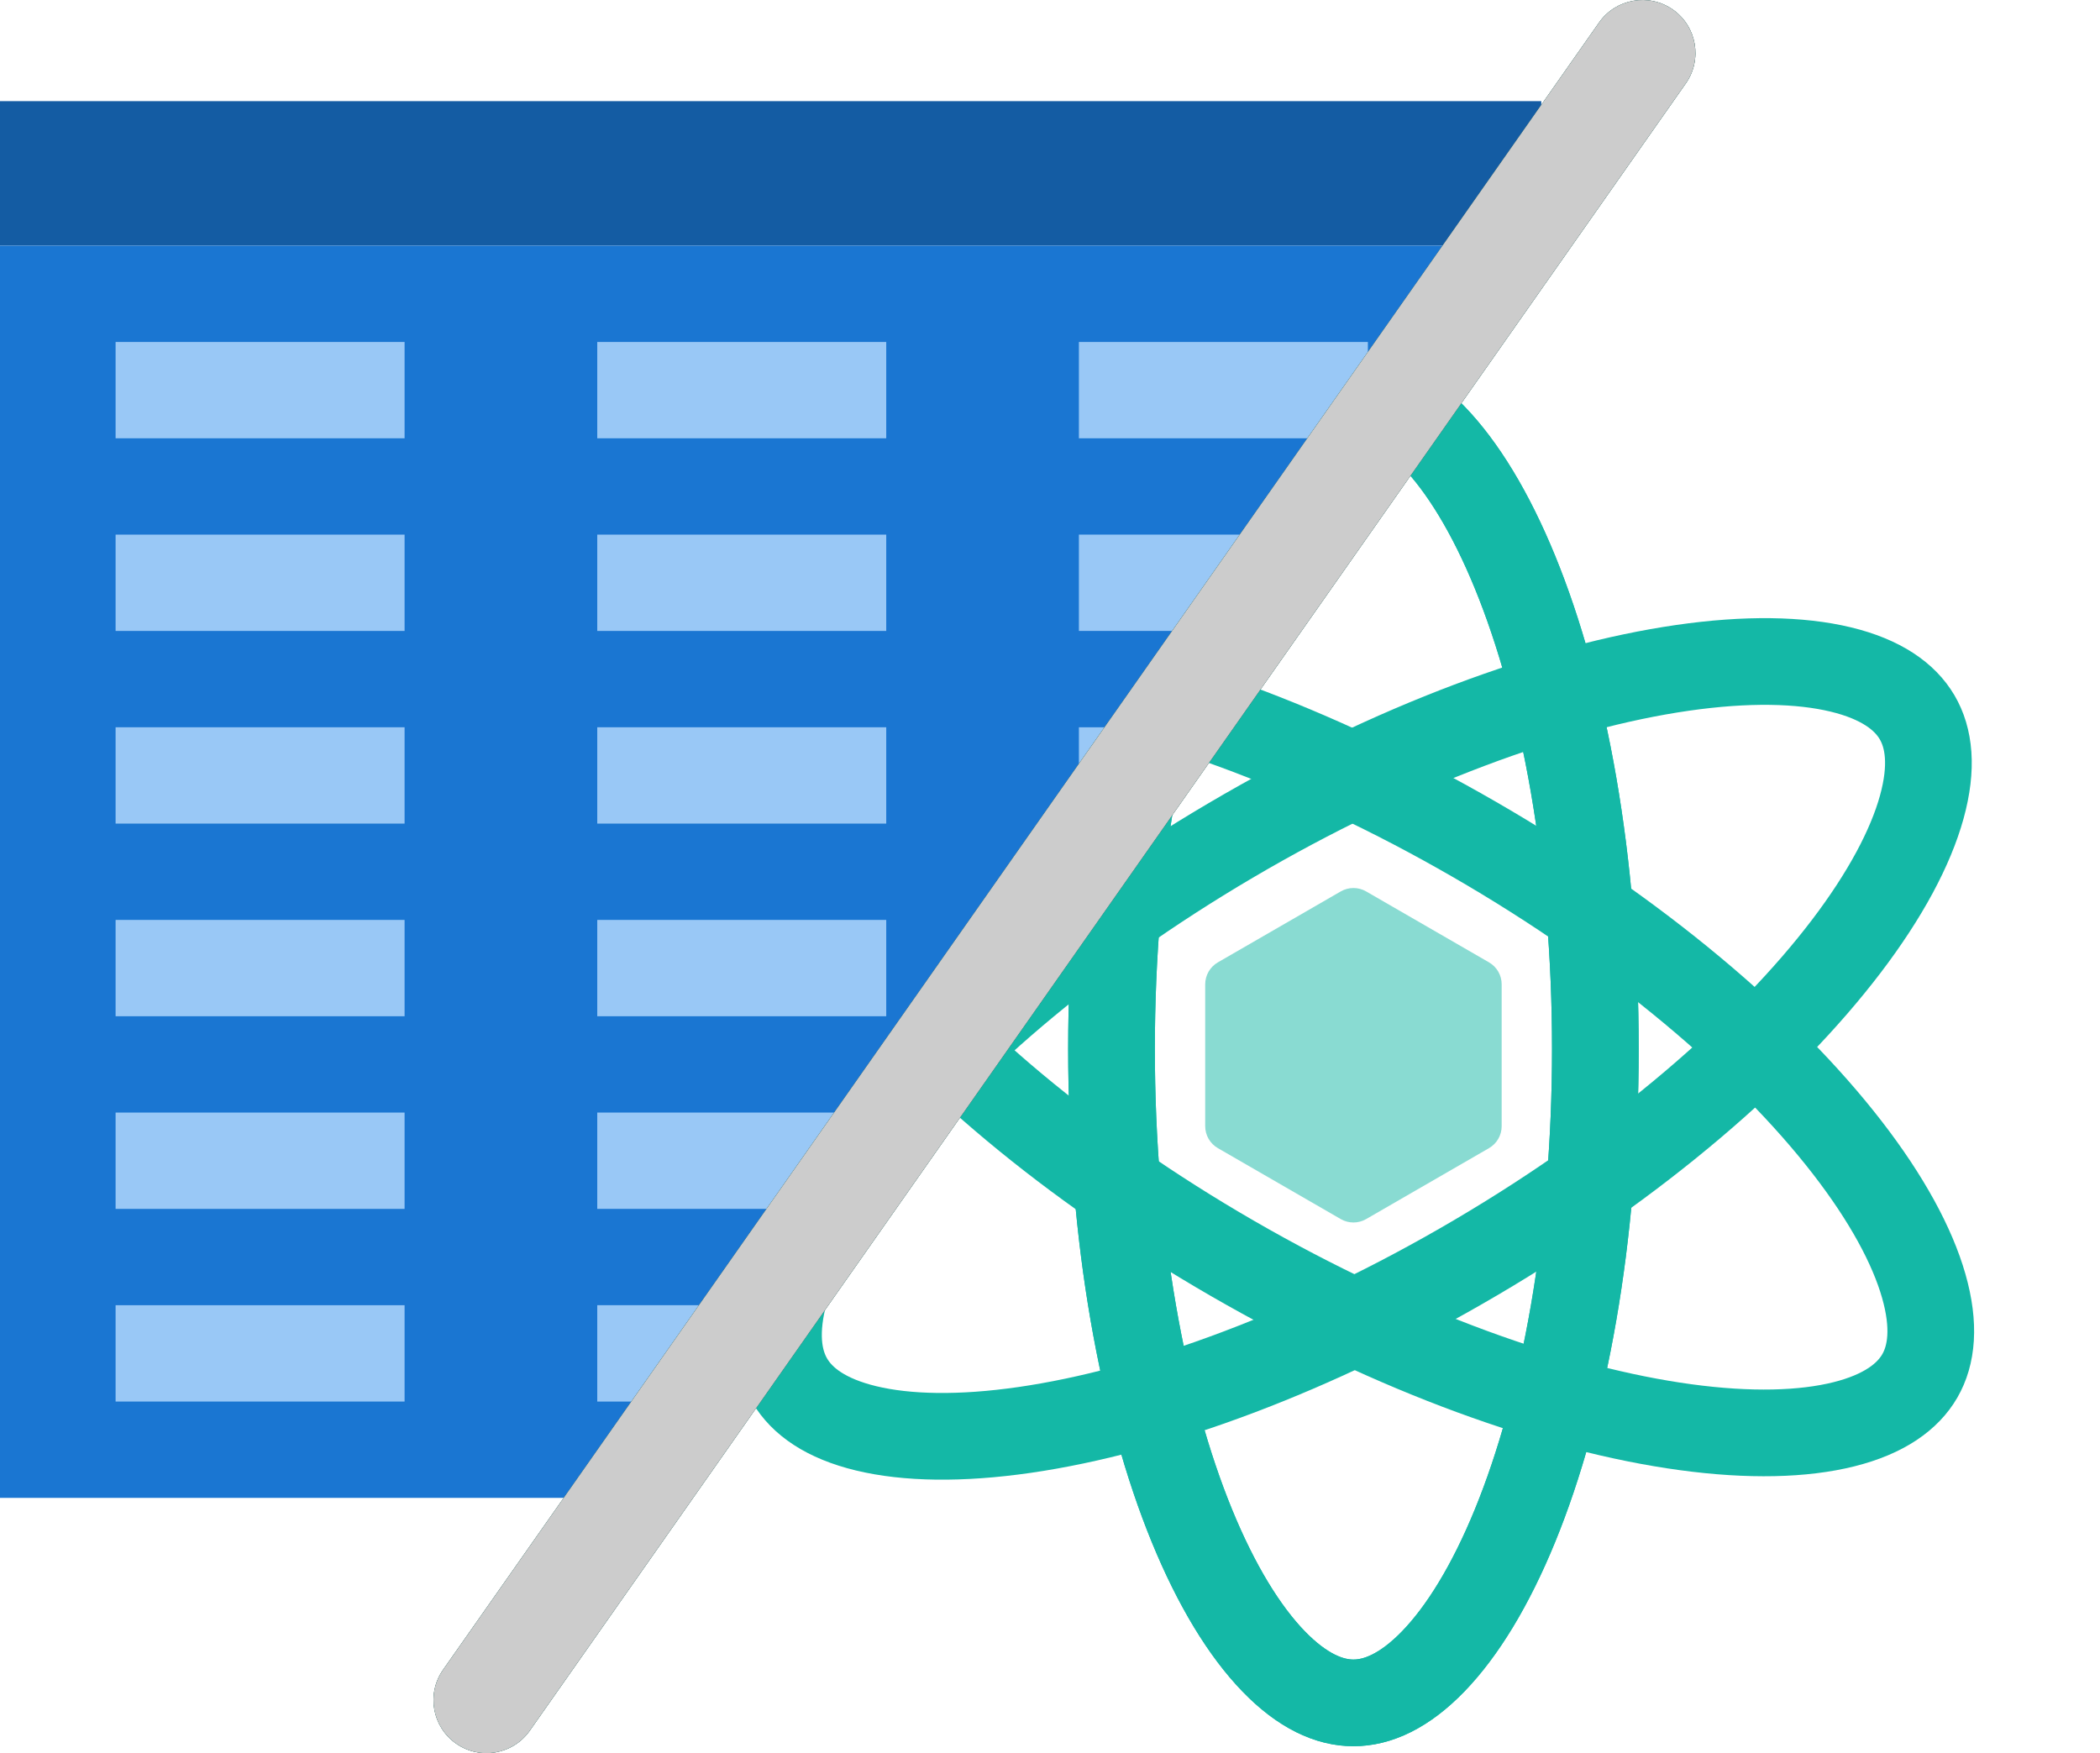 <svg width="218" height="182" viewBox="0 0 218 182" fill="none" xmlns="http://www.w3.org/2000/svg">
<path d="M165.615 108.892C165.615 128.445 162.364 145.939 157.276 158.376C154.727 164.606 151.806 169.35 148.793 172.466C145.792 175.568 142.991 176.783 140.5 176.783C138.009 176.783 135.208 175.568 132.207 172.466C129.194 169.35 126.273 164.606 123.724 158.376C118.636 145.939 115.385 128.445 115.385 108.892C115.385 89.338 118.636 71.845 123.724 59.407C126.273 53.177 129.194 48.433 132.207 45.318C135.208 42.216 138.009 41.001 140.5 41.001C142.991 41.001 145.792 42.216 148.793 45.318C151.806 48.433 154.727 53.177 157.276 59.407C162.364 71.845 165.615 89.338 165.615 108.892Z" stroke="#14B8A6" stroke-width="9"/>
<path d="M165.615 108.892C165.615 128.445 162.364 145.939 157.276 158.376C154.727 164.606 151.806 169.35 148.793 172.466C145.792 175.568 142.991 176.783 140.5 176.783C138.009 176.783 135.208 175.568 132.207 172.466C129.194 169.35 126.273 164.606 123.724 158.376C118.636 145.939 115.385 128.445 115.385 108.892C115.385 89.338 118.636 71.845 123.724 59.407C126.273 53.177 129.194 48.433 132.207 45.318C135.208 42.216 138.009 41.001 140.5 41.001C142.991 41.001 145.792 42.216 148.793 45.318C151.806 48.433 154.727 53.177 157.276 59.407C162.364 71.845 165.615 89.338 165.615 108.892Z" stroke="#14B8A6" stroke-width="9"/>
<path d="M153.238 130.537C136.386 140.454 119.661 146.525 106.361 148.448C99.699 149.411 94.129 149.299 89.915 148.283C85.72 147.27 83.252 145.472 81.989 143.325C80.725 141.178 80.352 138.148 81.504 133.988C82.66 129.811 85.267 124.888 89.344 119.532C97.483 108.838 110.91 97.164 127.762 87.247C144.614 77.33 161.339 71.259 174.639 69.336C181.301 68.373 186.871 68.484 191.085 69.501C195.28 70.514 197.748 72.312 199.011 74.459C200.275 76.605 200.648 79.636 199.496 83.795C198.34 87.972 195.733 92.896 191.656 98.252C183.517 108.946 170.09 120.619 153.238 130.537Z" stroke="#14B8A6" stroke-width="9"/>
<path d="M127.943 130.642C111.009 120.865 97.485 109.303 89.257 98.678C85.136 93.356 82.489 88.454 81.297 84.287C80.111 80.137 80.459 77.103 81.704 74.946C82.95 72.789 85.403 70.971 89.59 69.923C93.795 68.871 99.364 68.713 106.033 69.621C119.349 71.434 136.123 77.365 153.057 87.142C169.991 96.919 183.515 108.48 191.743 119.106C195.864 124.428 198.512 129.33 199.703 133.497C200.889 137.647 200.541 140.68 199.296 142.837C198.05 144.995 195.597 146.813 191.41 147.861C187.205 148.912 181.637 149.07 174.967 148.162C161.651 146.35 144.877 140.419 127.943 130.642Z" stroke="#14B8A6" stroke-width="9"/>
<path d="M139.184 92.541C139.998 92.071 141.002 92.071 141.816 92.541L154.572 99.906C155.386 100.376 155.888 101.245 155.888 102.185V116.915C155.888 117.855 155.386 118.724 154.572 119.194L141.816 126.559C141.002 127.029 139.998 127.029 139.184 126.559L126.428 119.194C125.613 118.724 125.112 117.855 125.112 116.915V102.185C125.112 101.245 125.613 100.376 126.428 99.906L139.184 92.541Z" fill="#14B8A6" fill-opacity="0.5"/>
<path d="M0 10.501H160V18.5L155 25.5H0V10.501Z" fill="#145CA3"/>
<path d="M0 25.5H155L64 155.5H0V25.5Z" fill="#1A76D2"/>
<rect x="12" y="35.501" width="30" height="10" fill="#99C8F6"/>
<rect x="12" y="55.501" width="30" height="10" fill="#99C8F6"/>
<rect x="12" y="75.501" width="30" height="10" fill="#99C8F6"/>
<rect x="12" y="95.501" width="30" height="10" fill="#99C8F6"/>
<rect x="12" y="115.5" width="30" height="10" fill="#99C8F6"/>
<rect x="12" y="135.5" width="30" height="10" fill="#99C8F6"/>
<rect x="62" y="35.501" width="30" height="10" fill="#99C8F6"/>
<rect x="62" y="55.501" width="30" height="10" fill="#99C8F6"/>
<rect x="62" y="75.501" width="30" height="10" fill="#99C8F6"/>
<rect x="62" y="95.501" width="30" height="10" fill="#99C8F6"/>
<path fill-rule="evenodd" clip-rule="evenodd" d="M92 115.5L85 125.5H62V115.5H92Z" fill="#99C8F6"/>
<path fill-rule="evenodd" clip-rule="evenodd" d="M78 135.5L71 145.5H62V135.5H78Z" fill="#99C8F6"/>
<path fill-rule="evenodd" clip-rule="evenodd" d="M142 44.072L141 45.501H112V35.501H142V44.072Z" fill="#99C8F6"/>
<path fill-rule="evenodd" clip-rule="evenodd" d="M134 55.501L127 65.501H112V55.501H134Z" fill="#99C8F6"/>
<path fill-rule="evenodd" clip-rule="evenodd" d="M120 75.501L113 85.501H112V75.501H120Z" fill="#99C8F6"/>
<path fill-rule="evenodd" clip-rule="evenodd" d="M173.66 0.998C176.146 2.743 176.747 6.173 175.003 8.66L55.002 179.66C53.258 182.146 49.828 182.747 47.341 181.003C44.855 179.258 44.254 175.828 45.998 173.341L165.998 2.341C167.743 -0.145 171.173 -0.746 173.66 0.998Z" fill="black"/>
<path fill-rule="evenodd" clip-rule="evenodd" d="M173.66 0.998C176.146 2.743 176.747 6.173 175.003 8.66L55.002 179.66C53.258 182.146 49.828 182.747 47.341 181.003C44.855 179.258 44.254 175.828 45.998 173.341L165.998 2.341C167.743 -0.145 171.173 -0.746 173.66 0.998Z" fill="#14B8A6" fill-opacity="0.5"/>
<path fill-rule="evenodd" clip-rule="evenodd" d="M173.66 0.998C176.146 2.743 176.747 6.173 175.003 8.66L55.002 179.66C53.258 182.146 49.828 182.747 47.341 181.003C44.855 179.258 44.254 175.828 45.998 173.341L165.998 2.341C167.743 -0.145 171.173 -0.746 173.66 0.998Z" fill="#CCCCCC"/>
</svg>
